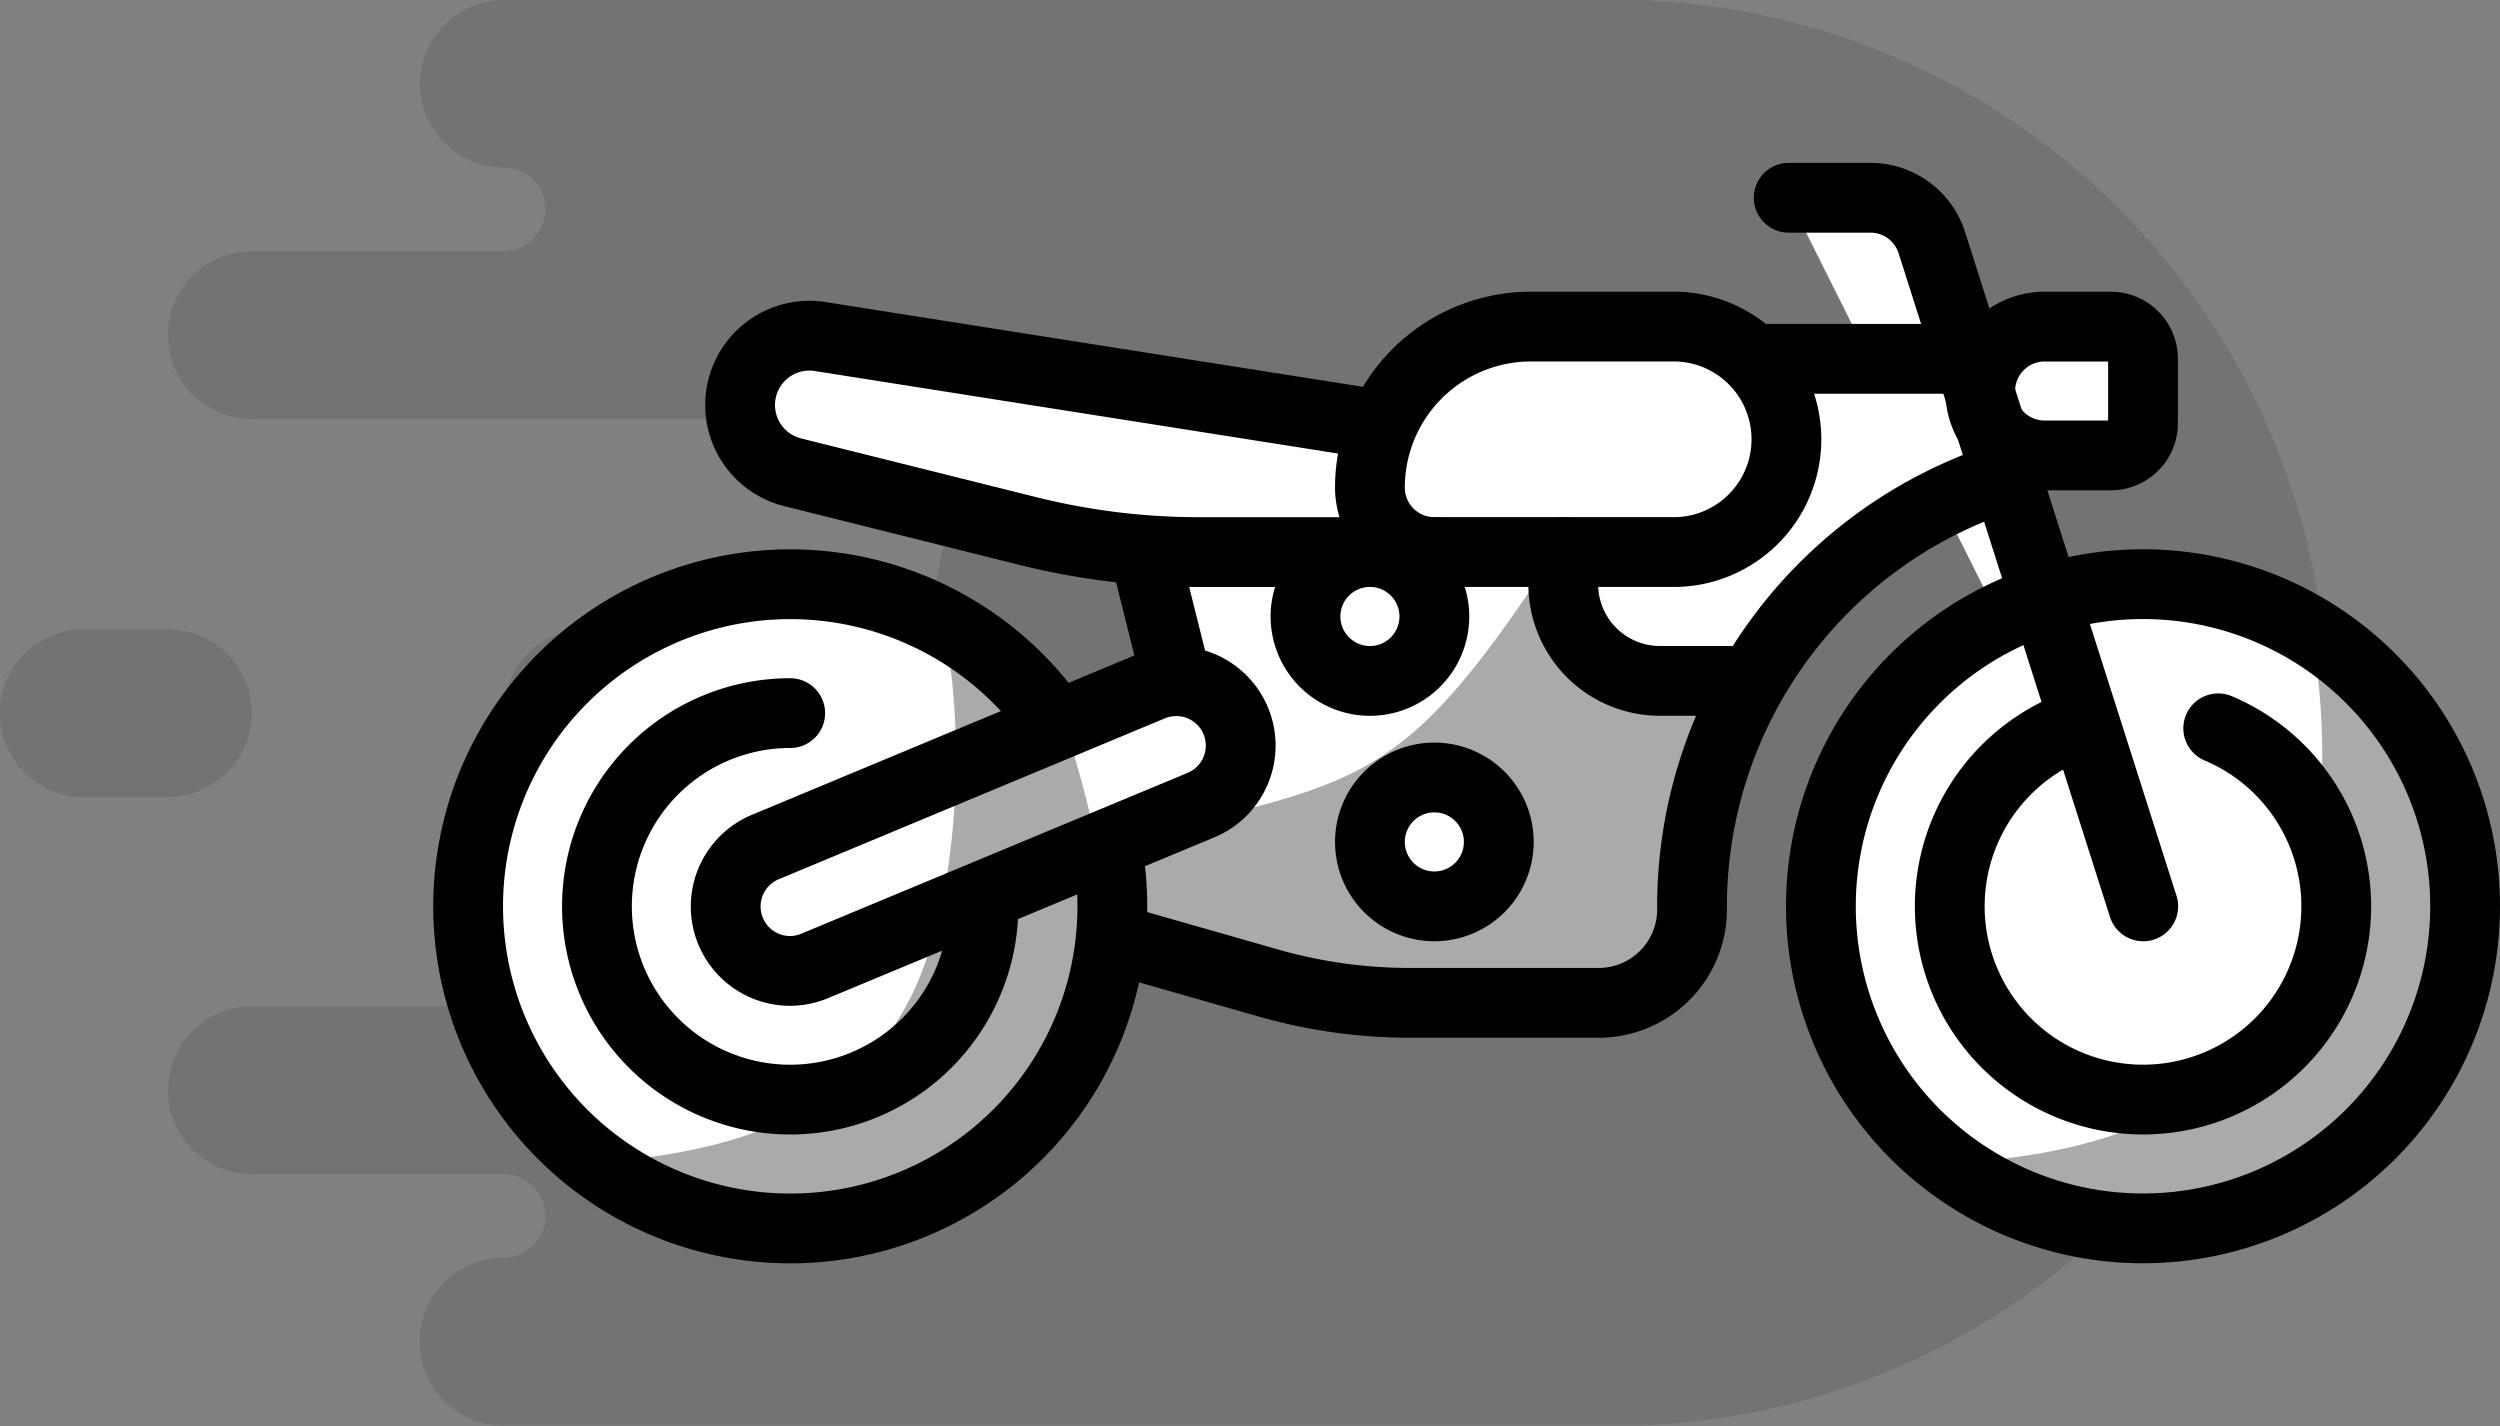 <svg xmlns="http://www.w3.org/2000/svg" xmlns:xlink="http://www.w3.org/1999/xlink" width="53.74" height="30.659" viewBox="0 0 53.74 30.659">
  <rect x="0" y="0" width="53.74" height="30.659" fill="#808080" stroke="none"/>
  <defs>
    <clipPath id="clip-path">
      <rect id="Rectangle_2058" data-name="Rectangle 2058" width="50.5" height="30.659" fill="none"/>
    </clipPath>
  </defs>
  <g id="Group_4420" data-name="Group 4420" transform="translate(-334.081 -843.866)">
    <g id="Group_4368" data-name="Group 4368" transform="translate(334.081 843.866)" opacity="0.1">
      <g id="Group_4358" data-name="Group 4358" clip-path="url(#clip-path)">
        <path id="Path_6813" data-name="Path 6813" d="M63.591,0H39.245a1.817,1.817,0,0,0-1.8,1.8,1.809,1.809,0,0,0,1.8,1.8.9.9,0,0,1,0,1.8h-5.41a1.8,1.8,0,1,0,0,3.607H48.226a.9.9,0,0,1,.929,1.19,15.525,15.525,0,0,0-.676,2.678.824.824,0,0,1-.965.64H41.048a1.8,1.8,0,1,0,0,3.607h6.321c.045-.009.1-.018.153-.027a.886.886,0,0,1,.965.721,15.333,15.333,0,0,0,.667,2.624.907.907,0,0,1-.307,1.028.888.888,0,0,1-.694.162H33.834a1.8,1.8,0,1,0,0,3.607h5.41a.9.9,0,0,1,0,1.8,1.8,1.8,0,1,0,0,3.607H63.591A15.329,15.329,0,0,0,63.591,0" transform="translate(-28.421)"/>
        <path id="Path_6814" data-name="Path 6814" d="M3.607,123.607a1.8,1.8,0,0,0,0-3.607H1.8a1.8,1.8,0,0,0,0,3.607Z" transform="translate(0 -106.474)"/>
      </g>
    </g>
    <g id="Group_4379" data-name="Group 4379" transform="translate(194.25)">
      <path id="Path_6791" data-name="Path 6791" d="M14.513,15.638a6.924,6.924,0,1,1-1.219-2.958" transform="translate(149.143 846.623)" fill="#fff"/>
      <path id="Path_6792" data-name="Path 6792" d="M12.076,16.974A4.154,4.154,0,1,1,7.922,12.82" transform="translate(148.895 846.375)" fill="#fff"/>
      <path id="Path_6793" data-name="Path 6793" d="M46.281,16.726A6.924,6.924,0,1,1,39.357,9.8,6.924,6.924,0,0,1,46.281,16.726Z" transform="translate(146.539 846.623)" fill="#fff"/>
      <path id="Path_6794" data-name="Path 6794" d="M41.222,13.176a4.154,4.154,0,1,1-3.234,0" transform="translate(146.291 846.346)" fill="#fff"/>
      <path id="Path_6795" data-name="Path 6795" d="M23.257,8.614H28.45a2.424,2.424,0,0,0,0-4.847H25.334a3.462,3.462,0,0,0-3.462,3.462A1.385,1.385,0,0,0,23.257,8.614Z" transform="translate(147.407 847.119)" fill="#fff"/>
      <path id="Path_6796" data-name="Path 6796" d="M39.3,15.982,34.756,1.715A1.385,1.385,0,0,0,33.436.75H31.679" transform="translate(146.601 847.367)" fill="#fff"/>
      <path id="Path_6797" data-name="Path 6797" d="M37.59,6.537h1.385a.693.693,0,0,0,.692-.692V4.46a.692.692,0,0,0-.692-.692H37.59a1.385,1.385,0,1,0,0,2.769Z" transform="translate(146.229 847.119)" fill="#fff"/>
      <path id="Path_6798" data-name="Path 6798" d="M34.806,7.369A9.7,9.7,0,0,0,28.3,16.526v.021A2.008,2.008,0,0,1,26.318,18.6H22.235a11.054,11.054,0,0,1-3.044-.427l-3.355-.958-.8-4.042,1.708-1.418-.9-3.495L29.7,5.386h3.718" transform="translate(147.903 846.823)" fill="#fff"/>
      <line id="Line_19" data-name="Line 19" x1="4.154" transform="translate(177.588 851.579)" fill="none"/>
      <path id="Path_6799" data-name="Path 6799" d="M20.661,5.862,8.853,4a1.49,1.49,0,0,0-.594,2.918L13.3,8.177A15.233,15.233,0,0,0,17,8.632h5.049" transform="translate(148.618 847.102)" fill="#fff"/>
      <path id="Path_6800" data-name="Path 6800" d="M8.17,18.3a1.385,1.385,0,0,1-.533-2.664l8.309-3.462a1.385,1.385,0,0,1,1.065,2.557L8.7,18.191A1.394,1.394,0,0,1,8.17,18.3Z" transform="translate(148.647 846.437)" fill="#fff"/>
      <line id="Line_20" data-name="Line 20" x2="0.692" y2="2.769" transform="translate(164.433 855.733)" fill="none"/>
      <path id="Path_6801" data-name="Path 6801" d="M24.642,15.713a1.385,1.385,0,1,1-1.385-1.385,1.385,1.385,0,0,1,1.385,1.385" transform="translate(147.407 846.251)" fill="#fff"/>
      <path id="Path_6802" data-name="Path 6802" d="M24.642,15.713a1.385,1.385,0,1,1-1.385-1.385A1.385,1.385,0,0,1,24.642,15.713Z" transform="translate(147.407 846.251)" fill="#fff"/>
      <path id="Path_6803" data-name="Path 6803" d="M23.133,10.433a1.385,1.385,0,1,1-1.385-1.385A1.385,1.385,0,0,1,23.133,10.433Z" transform="translate(147.531 846.685)" fill="#fff"/>
      <path id="Path_6804" data-name="Path 6804" d="M26.4,9.048V9.74a2.077,2.077,0,0,0,2.077,2.077h1.875" transform="translate(147.035 846.685)" fill="#fff"/>
    </g>
    <g id="Group_4372" data-name="Group 4372" transform="translate(346.753 856.263)">
      <path id="Path_6788" data-name="Path 6788" d="M15.837,15.327c5.058-1.261,6.032-1.055,8.984-5.41.609-.9.829.563.829.563s.956.628,1.262.781,2.571.6,2.571.6L28.067,17.7a12.555,12.555,0,0,0-1.411,1.086c-.152.223-7.393,0-7.393,0L15.837,17.4Z" transform="translate(-4.6 -9.625)" fill="#aaa"/>
      <path id="Path_6789" data-name="Path 6789" d="M35.594,22.322c4.023-.26,5.838-1.539,6.858-3.476s1.283-5.5.752-8.085c1.617.529,2.221-.119,3.337,4.877A6.321,6.321,0,0,1,43.2,22.729a7.132,7.132,0,0,1-5.745,1" transform="translate(-6.224 -9.718)" fill="#aaa"/>
      <path id="Path_6805" data-name="Path 6805" d="M35.594,22.322c4.023-.26,5.838-1.539,6.858-3.476s1.283-5.5.752-8.085c1.617.529,2.221-.119,3.337,4.877A6.321,6.321,0,0,1,43.2,22.729a7.132,7.132,0,0,1-5.745,1" transform="translate(-35.594 -9.718)" fill="#aaa"/>
    </g>
    <g id="Group_4373" data-name="Group 4373" transform="translate(344.143 848.117)">
      <path id="Path_6791-2" data-name="Path 6791" d="M14.513,15.638a6.924,6.924,0,1,1-1.219-2.958" transform="translate(-0.75 -1.494)" fill="none" stroke="#000" stroke-linecap="round" stroke-linejoin="round" stroke-width="1.5"/>
      <path id="Path_6792-2" data-name="Path 6792" d="M12.076,16.974A4.154,4.154,0,1,1,7.922,12.82" transform="translate(-0.998 -1.742)" fill="none" stroke="#000" stroke-linecap="round" stroke-linejoin="round" stroke-width="1.5"/>
      <path id="Path_6793-2" data-name="Path 6793" d="M46.281,16.726A6.924,6.924,0,1,1,39.357,9.8,6.924,6.924,0,0,1,46.281,16.726Z" transform="translate(-3.353 -1.494)" fill="none" stroke="#000" stroke-linecap="round" stroke-linejoin="round" stroke-width="1.5"/>
      <path id="Path_6794-2" data-name="Path 6794" d="M41.222,13.176a4.154,4.154,0,1,1-3.234,0" transform="translate(-3.601 -1.771)" fill="none" stroke="#000" stroke-linecap="round" stroke-linejoin="round" stroke-width="1.5"/>
      <path id="Path_6795-2" data-name="Path 6795" d="M23.257,8.614H28.45a2.424,2.424,0,0,0,0-4.847H25.334a3.462,3.462,0,0,0-3.462,3.462A1.385,1.385,0,0,0,23.257,8.614Z" transform="translate(-2.486 -0.998)" fill="none" stroke="#000" stroke-linecap="round" stroke-linejoin="round" stroke-width="1.5"/>
      <path id="Path_6796-2" data-name="Path 6796" d="M39.3,15.982,34.756,1.715A1.385,1.385,0,0,0,33.436.75H31.679" transform="translate(-3.291 -0.75)" fill="none" stroke="#000" stroke-linecap="round" stroke-linejoin="round" stroke-width="1.5"/>
      <path id="Path_6797-2" data-name="Path 6797" d="M37.59,6.537h1.385a.693.693,0,0,0,.692-.692V4.46a.692.692,0,0,0-.692-.692H37.59a1.385,1.385,0,1,0,0,2.769Z" transform="translate(-3.663 -0.998)" fill="none" stroke="#000" stroke-linecap="round" stroke-linejoin="round" stroke-width="1.5"/>
      <path id="Path_6798-2" data-name="Path 6798" d="M34.806,7.369A9.7,9.7,0,0,0,28.3,16.526v.021A2.008,2.008,0,0,1,26.318,18.6H22.235a11.054,11.054,0,0,1-3.044-.427l-3.355-.958" transform="translate(-1.99 -1.294)" fill="none" stroke="#000" stroke-linecap="round" stroke-linejoin="round" stroke-width="1.5"/>
      <line id="Line_19-2" data-name="Line 19" x1="4.154" transform="translate(27.695 3.462)" fill="none" stroke="#000" stroke-linecap="round" stroke-linejoin="round" stroke-width="1.5"/>
      <path id="Path_6799-2" data-name="Path 6799" d="M20.661,5.862,8.853,4a1.49,1.49,0,0,0-.594,2.918L13.3,8.177A15.233,15.233,0,0,0,17,8.632h5.049" transform="translate(-1.274 -1.015)" fill="none" stroke="#000" stroke-linecap="round" stroke-linejoin="round" stroke-width="1.5"/>
      <path id="Path_6800-2" data-name="Path 6800" d="M8.17,18.3a1.385,1.385,0,0,1-.533-2.664l8.309-3.462a1.385,1.385,0,0,1,1.065,2.557L8.7,18.191A1.394,1.394,0,0,1,8.17,18.3Z" transform="translate(-1.246 -1.68)" fill="none" stroke="#000" stroke-linecap="round" stroke-linejoin="round" stroke-width="1.5"/>
      <line id="Line_20-2" data-name="Line 20" x2="0.692" y2="2.769" transform="translate(14.54 7.616)" fill="none" stroke="#000" stroke-linecap="round" stroke-linejoin="round" stroke-width="1.5"/>
      <path id="Path_6801-2" data-name="Path 6801" d="M24.642,15.713a1.385,1.385,0,1,1-1.385-1.385,1.385,1.385,0,0,1,1.385,1.385" transform="translate(-2.486 -1.866)" fill="#fff"/>
      <path id="Path_6802-2" data-name="Path 6802" d="M24.642,15.713a1.385,1.385,0,1,1-1.385-1.385A1.385,1.385,0,0,1,24.642,15.713Z" transform="translate(-2.486 -1.866)" fill="none" stroke="#000" stroke-linecap="round" stroke-linejoin="round" stroke-width="1.5"/>
      <path id="Path_6803-2" data-name="Path 6803" d="M23.133,10.433a1.385,1.385,0,1,1-1.385-1.385A1.385,1.385,0,0,1,23.133,10.433Z" transform="translate(-2.362 -1.432)" fill="none" stroke="#000" stroke-linecap="round" stroke-linejoin="round" stroke-width="1.5"/>
      <path id="Path_6804-2" data-name="Path 6804" d="M26.4,9.048V9.74a2.077,2.077,0,0,0,2.077,2.077h1.875" transform="translate(-2.858 -1.432)" fill="none" stroke="#000" stroke-linecap="round" stroke-linejoin="round" stroke-width="1.5"/>
    </g>
  </g>
</svg>

